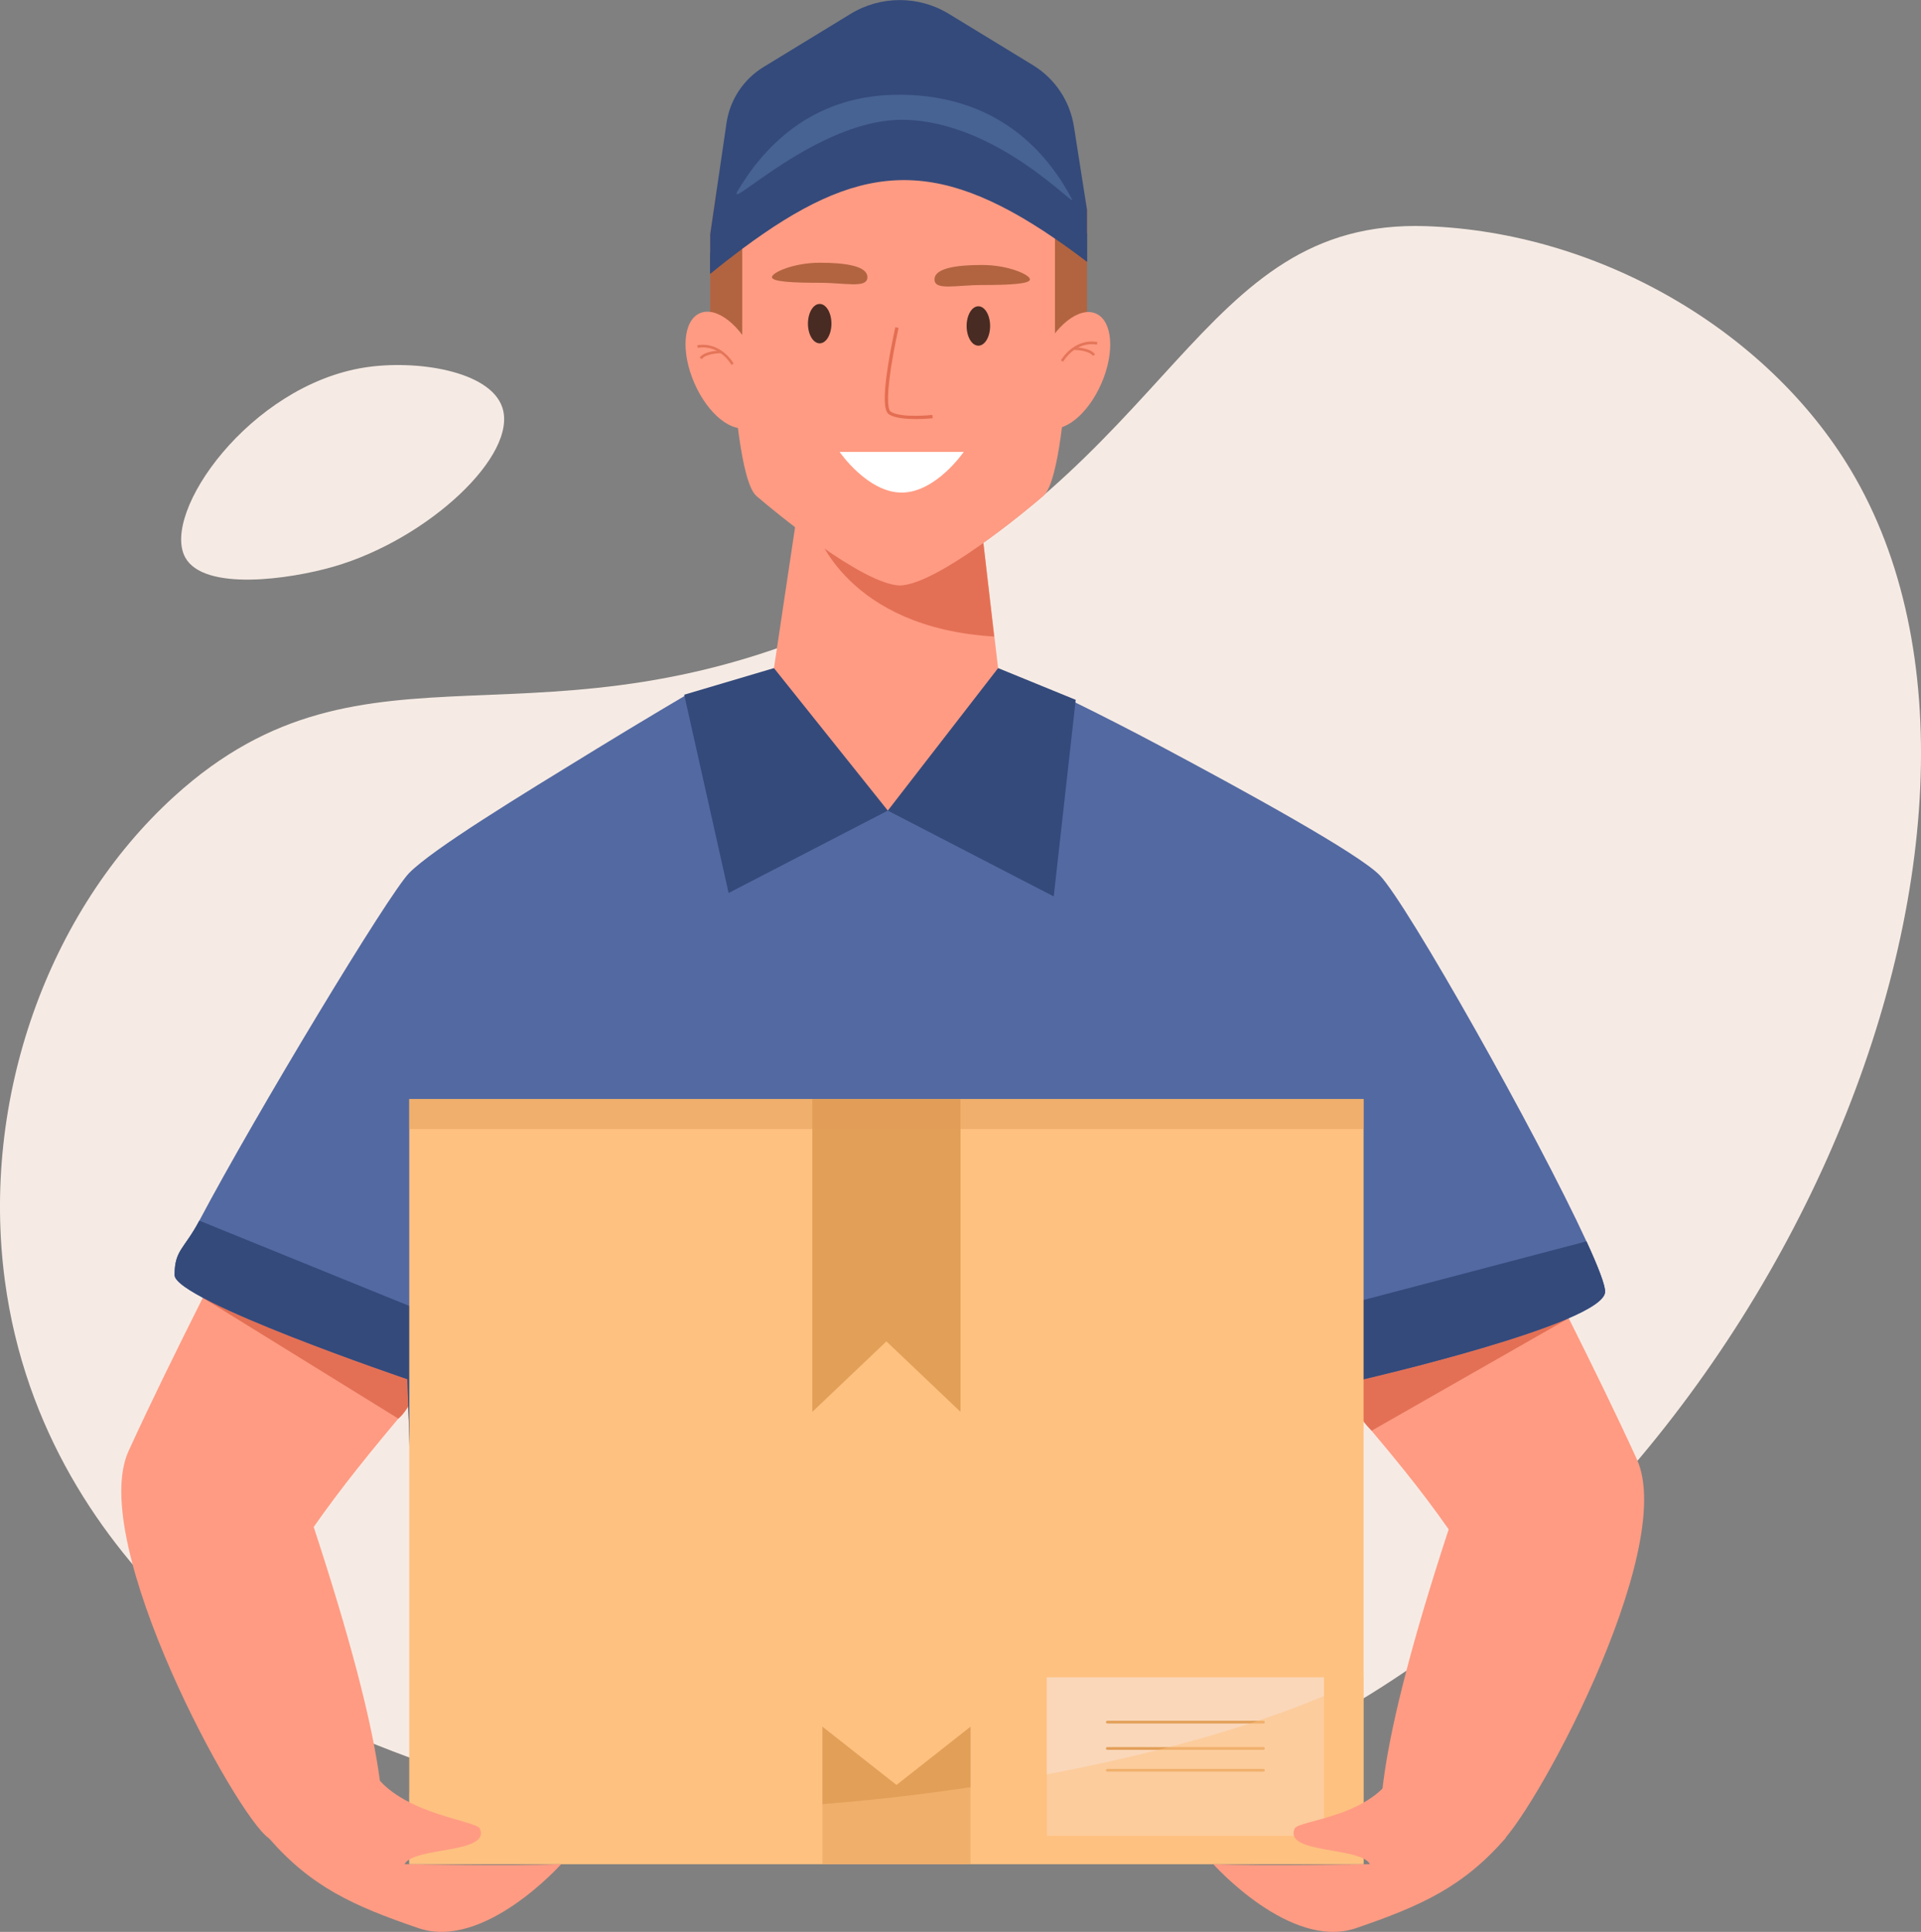 <svg xmlns="http://www.w3.org/2000/svg" width="3451.4" height="3470.5" viewBox="0 0 3451.4 3470.5"><rect x="0" y="0" width="3451.4" height="3470.5" fill="#808080" stroke="none"/><defs><style>      .uuid-94164757-1dc4-4d17-b189-0a0b73df24a9 {        fill: #344a7b;      }      .uuid-1e53fa22-63b9-4747-996c-c0f2766cc7c5, .uuid-52d1df12-dbc9-4788-b92a-a9f4ad53e4d3 {        mix-blend-mode: multiply;        opacity: .5;      }      .uuid-779fe019-fdb3-4f5c-84df-e43405c435b3 {        fill: #ff9b83;      }      .uuid-e4f15688-4785-4963-ba51-80ffcb2dd292 {        fill: #b26440;      }      .uuid-b48c8051-6bee-4ce7-8cc1-94d1dbbc67da {        isolation: isolate;      }      .uuid-0a0aad67-b140-47dc-afa9-51b44ee597c6, .uuid-52d1df12-dbc9-4788-b92a-a9f4ad53e4d3 {        fill: #e29f58;      }      .uuid-ffe16155-f035-4add-96bf-8a64a599b726 {        fill: #476393;      }      .uuid-af5ca0d8-429e-4aa4-ace5-aa1ef2e22e2f {        fill: #5369a2;      }      .uuid-d22a8bbe-b2b5-4d53-8632-9d2e0f6786d2 {        fill: #fff;      }      .uuid-9bb5c9b6-8736-4411-9739-35a78bc7c585 {        fill: #e46e52;      }      .uuid-b6e24ae4-4a5e-4b05-9761-2294d77666b5 {        fill: #f6ebe4;      }      .uuid-1cf01422-f968-4ac8-8e18-d1524c29e3f3 {        fill: #fad7b9;      }      .uuid-39104ac0-ebc0-4f86-b8fe-9dd4e2a7a85c {        fill: #fec180;      }      .uuid-25b2e3ff-7965-4b68-ae68-e8a01ef45ce6 {        fill: #e37055;      }      .uuid-20abe993-d805-4a2e-b1f3-b190283c4e19 {        fill: #482b23;      }      .uuid-7ea86b3a-24bc-4b14-aac0-912e4bbc62f2 {        fill: #e47559;      }    </style></defs><g class="uuid-b48c8051-6bee-4ce7-8cc1-94d1dbbc67da"><g id="uuid-988292f0-6554-45f1-92cd-7e7617ed40d2" data-name="Layer 2"><g id="uuid-3ae2b3d0-cbf5-4704-b00e-eb33871c6acd" data-name="Layer 2"><g><path class="uuid-b6e24ae4-4a5e-4b05-9761-2294d77666b5" d="M609.9,3106.9c192,83.4,918.4,371.3,1641.7,48.5,935.9-417.6,1455.3-1674,1073.4-2311.3-149.8-250-451.6-427.1-762.8-437.8-414.8-14.3-447.4,430.9-1018.3,698.1-575.9,269.6-881.5,9.3-1230.5,325.9C86.5,1636.4-34.9,1974,8.8,2300.9c72.4,540.5,560.8,786.6,601.1,806Z"></path><g><path class="uuid-779fe019-fdb3-4f5c-84df-e43405c435b3" d="M913.2,2299.7c-60.1,85.8-119.6,156.2-179.2,226.9-31.4,37.3-62.7,74.7-94.2,114.5-25.3,32-50.7,65.6-76.2,102,261.4,796.2,49.9,646.2-80.7,559-57.7-38.6-327.1-531.4-251.8-695.7,42.4-92.5,87.6-183.9,133.3-275.1,33.5-66.9,67.2-133.8,100.1-200.9,49.9-101.7,106.5-198.7,234.5-208.2,198.8-14.6,326.5,214.7,214.1,377.4Z"></path><path class="uuid-779fe019-fdb3-4f5c-84df-e43405c435b3" d="M2689.1,3316.9c-130.6,87.3-347.7,226.7-86.3-569.5-26.8-38.2-53.1-72.8-79.3-105.4-39-48.7-77.5-93-116.1-138.5-48.9-57.6-98-116.9-148.6-189-112.4-162.6,15.3-392,214.1-377.3,128,9.4,184.7,106.4,234.5,208.2,36.5,74.4,74,148.5,111.1,222.8,41.9,83.9,83.3,168,122.3,253.1,75.3,164.3-194.1,657.1-251.8,695.7Z"></path><path class="uuid-25b2e3ff-7965-4b68-ae68-e8a01ef45ce6" d="M2818.6,2368.1l-354.1,202c-46.4-43.3-85.7-170.5-85.7-170.5l439.8-31.5Z"></path><path class="uuid-25b2e3ff-7965-4b68-ae68-e8a01ef45ce6" d="M774.5,2360.5s-12.8,150.8-58.8,188l-351.3-217.1,410.1,29.1Z"></path><path class="uuid-af5ca0d8-429e-4aa4-ace5-aa1ef2e22e2f" d="M2883.8,2321.3c-4.1,57.6-437.6,157.4-437.6,157.4v863.6l-1687.4-29.1-21.4-669.3-5.3-166.3s-418.4-141.9-418.4-187.1,17.1-46.1,44.5-97.8c100.7-190.2,340.2-587.4,377.1-624.6,43.2-43.5,195.7-136.5,335.9-222.4,90-55.1,160.7-96.6,160.7-96.6,105.9,305.3,652.1-10.4,652.1-10.4,0,0,90.6,42.8,198.4,100.2,157.9,84.1,360,195.4,396.6,233.6,49.6,51.6,283.4,466.6,371.3,657.5,21.5,46.7,34.3,80,33.5,91.4Z"></path><polygon class="uuid-779fe019-fdb3-4f5c-84df-e43405c435b3" points="1833 1456.1 1352.2 1456.1 1432 923.6 1761.7 931.2 1794.3 1209.4 1833 1456.1"></polygon><path class="uuid-25b2e3ff-7965-4b68-ae68-e8a01ef45ce6" d="M1786.1,1143.5c-265-15.9-319.1-188.6-319.1-188.6l112.4-25h182.1l24.6,213.6Z"></path><g><path class="uuid-779fe019-fdb3-4f5c-84df-e43405c435b3" d="M1616.8,152l-315.8,213.6,18,332.7s10.6,167.3,40.1,192.8c29.6,25.5,190.1,158.8,257.7,160.7,67.6-1.9,228.1-135.2,257.7-160.7s40.1-192.8,40.1-192.8l18-332.7-315.8-213.6Z"></path><ellipse class="uuid-20abe993-d805-4a2e-b1f3-b190283c4e19" cx="1472.7" cy="581.4" rx="21.1" ry="35.4"></ellipse><ellipse class="uuid-20abe993-d805-4a2e-b1f3-b190283c4e19" cx="1757.8" cy="585.6" rx="21.1" ry="35.4"></ellipse><path class="uuid-e4f15688-4785-4963-ba51-80ffcb2dd292" d="M1679,501.9c0,20.7,38.8,10.1,86.2,10.1s85.3-1.8,85.3-10.1-38.8-25.9-86.2-25.9-85.3,6.2-85.3,25.9Z"></path><path class="uuid-e4f15688-4785-4963-ba51-80ffcb2dd292" d="M1558.4,497.9c0,20.7-38.8,10.1-86.2,10.1s-85.3-1.8-85.3-10.1,38.8-25.9,86.2-25.9,85.3,6.2,85.3,25.9Z"></path><path class="uuid-9bb5c9b6-8736-4411-9739-35a78bc7c585" d="M1644.5,752.8c-17.3,0-37.2-1.7-47.4-8.5-5.8-3.9-12.4-16.9-2.1-84.4,5.5-36.5,13.5-71.8,13.6-72.1l5.8,1.3c0,.4-8,35.5-13.6,71.8-9.8,64.7-3.6,76.5-.5,78.6,18.1,12,74.2,6,74.8,5.9l.7,5.9c-1.2.1-15.1,1.6-31.3,1.6Z"></path><path class="uuid-d22a8bbe-b2b5-4d53-8632-9d2e0f6786d2" d="M1508.5,811.8h223s-50,73.1-111.5,73.1-111.5-73.1-111.5-73.1Z"></path><polygon class="uuid-e4f15688-4785-4963-ba51-80ffcb2dd292" points="1953 377.6 1953 616.7 1895.4 616.7 1895.4 357 1949.8 357 1953 377.6"></polygon><polygon class="uuid-e4f15688-4785-4963-ba51-80ffcb2dd292" points="1333.5 342.3 1333.5 602 1275.9 602 1275.9 420.9 1287.4 342.3 1333.5 342.3"></polygon><ellipse class="uuid-779fe019-fdb3-4f5c-84df-e43405c435b3" cx="1924.2" cy="665" rx="111.3" ry="59.3" transform="translate(544.7 2162.3) rotate(-66.4)"></ellipse><ellipse class="uuid-779fe019-fdb3-4f5c-84df-e43405c435b3" cx="1301.9" cy="665" rx="59.3" ry="111.3" transform="translate(-157.3 576.5) rotate(-23.6)"></ellipse><path class="uuid-94164757-1dc4-4d17-b189-0a0b73df24a9" d="M1953,377.6v92.2l-57.6-47.1-278.9-228.3-282.9,246.9-57.6,50.2v-70.4l11.5-78.7,17.8-121.4c6.1-41.7,30.5-78.6,66.5-100.6l156.3-95.4c54.3-33.2,122.6-33.2,176.9,0l150.8,92c39.6,24.1,66.5,64.4,73.7,110.2l20.4,129.9,3.2,20.5Z"></path><path class="uuid-94164757-1dc4-4d17-b189-0a0b73df24a9" d="M1953,469.7v-49.2c-6.6-18.9-15.5-40.8-27.5-63.5-45.3-86-134.4-184.6-305-186.9-153.7-2.1-243.6,86.2-294.7,172.1-24.9,41.9-40.5,83.2-49.9,113.3v36.5c19.8-16.1,39-31,57.6-44.9,207-154,342.9-168.5,561.9-18.4,18.6,12.7,37.7,26.6,57.6,41.7v-.8Z"></path><path class="uuid-ffe16155-f035-4add-96bf-8a64a599b726" d="M1622.9,215.2c170.6,2.3,314.6,164.6,302.6,141.9-45.3-86-134.4-184.6-305-186.9-153.7-2.1-243.6,86.2-294.7,172.1-24.9,41.9,143.4-129.1,297.1-127.1Z"></path></g><path class="uuid-94164757-1dc4-4d17-b189-0a0b73df24a9" d="M915.8,2419.2l-178.5,224.8-5.3-166.3s-418.4-141.9-418.4-187.1,17.1-46.1,44.5-97.8l557.6,226.5Z"></path><path class="uuid-94164757-1dc4-4d17-b189-0a0b73df24a9" d="M2883.8,2321.3c-4.1,57.6-437.6,157.4-437.6,157.4v259.8l-209.3-347.1,613.5-161.4c21.5,46.7,34.3,80,33.5,91.4Z"></path><g><rect class="uuid-39104ac0-ebc0-4f86-b8fe-9dd4e2a7a85c" x="735.3" y="1974.3" width="1714.6" height="1374.5"></rect><polygon class="uuid-0a0aad67-b140-47dc-afa9-51b44ee597c6" points="1725.7 1974.3 1725.7 2536.3 1592.6 2409.7 1459.5 2536.3 1459.5 1974.3 1725.7 1974.3"></polygon><polygon class="uuid-0a0aad67-b140-47dc-afa9-51b44ee597c6" points="1743.8 3101.8 1743.8 3348.8 1477.6 3348.8 1477.6 3101.8 1610.7 3206.6 1743.8 3101.8"></polygon><rect class="uuid-1cf01422-f968-4ac8-8e18-d1524c29e3f3" x="1880.7" y="3013.2" width="498.1" height="284.8"></rect><rect class="uuid-52d1df12-dbc9-4788-b92a-a9f4ad53e4d3" x="735.3" y="1974.3" width="1714.6" height="53.9"></rect><path class="uuid-0a0aad67-b140-47dc-afa9-51b44ee597c6" d="M2270.1,3096.1h-280.7c-1.3,0-2.4-1.1-2.4-2.4s1.1-2.4,2.4-2.4h280.7c1.3,0,2.4,1.1,2.4,2.4s-1.1,2.4-2.4,2.4Z"></path><path class="uuid-0a0aad67-b140-47dc-afa9-51b44ee597c6" d="M2270.1,3143.4h-280.7c-1.3,0-2.4-1.1-2.4-2.4s1.1-2.4,2.4-2.4h280.7c1.3,0,2.4,1.1,2.4,2.4s-1.1,2.4-2.4,2.4Z"></path><path class="uuid-0a0aad67-b140-47dc-afa9-51b44ee597c6" d="M2270.1,3182.6h-280.7c-1.3,0-2.4-1.1-2.4-2.4s1.1-2.4,2.4-2.4h280.7c1.3,0,2.4,1.1,2.4,2.4s-1.1,2.4-2.4,2.4Z"></path></g><g class="uuid-1e53fa22-63b9-4747-996c-c0f2766cc7c5"><path class="uuid-39104ac0-ebc0-4f86-b8fe-9dd4e2a7a85c" d="M2449.9,3013.2v335.6H735.3v-127.4c695.7,101.1,1437.8-62.7,1714.6-208.1Z"></path></g><path class="uuid-779fe019-fdb3-4f5c-84df-e43405c435b3" d="M659.1,3160.2c33.2,96.7,196,108.8,203,124.7,20,45.7-117.7,32.2-135.3,63.9,0,0,191.3,3.8,281.5,0,0,0-138.4,155.2-256.2,115.1-117.9-40.2-193.2-74.6-269-161.8-39.9-120.5,149.8-218.5,176.1-141.8Z"></path><path class="uuid-779fe019-fdb3-4f5c-84df-e43405c435b3" d="M2513,3167.6c-33.2,96.7-180,101.4-187,117.3-20,45.7,117.7,32.2,135.3,63.9,0,0-191.3,3.8-281.5,0,0,0,138.4,155.2,256.2,115.1,117.9-40.2,193.2-74.6,269-161.8,39.9-120.5-165.8-211.1-192.1-134.4Z"></path><polygon class="uuid-94164757-1dc4-4d17-b189-0a0b73df24a9" points="1595.1 1456.2 1793.3 1200.2 1932.7 1257.2 1893.2 1610.4 1595.1 1456.2"></polygon><polygon class="uuid-94164757-1dc4-4d17-b189-0a0b73df24a9" points="1595.1 1456.2 1390.5 1200.2 1229.3 1248 1309.1 1604.2 1595.1 1456.2"></polygon><line class="uuid-25b2e3ff-7965-4b68-ae68-e8a01ef45ce6" x1="563.7" y1="2743.1" x2="389.8" y2="2644"></line><line class="uuid-25b2e3ff-7965-4b68-ae68-e8a01ef45ce6" x1="2602.2" y1="2746.5" x2="2776.1" y2="2647.4"></line><path class="uuid-7ea86b3a-24bc-4b14-aac0-912e4bbc62f2" d="M1910.3,649.7l-4.2-2.3c.2-.4,22.5-40,65.5-33l-.8,4.7c-39.7-6.5-60.4,30.2-60.6,30.6Z"></path><path class="uuid-7ea86b3a-24bc-4b14-aac0-912e4bbc62f2" d="M1963.5,639.3c-5.9-8.8-26.3-10.7-34.1-10.7s-.2,0-.4,0v-4.7c1.2,0,29.8,0,38.4,12.8l-3.9,2.6Z"></path><path class="uuid-7ea86b3a-24bc-4b14-aac0-912e4bbc62f2" d="M1314.1,655.5c-.8-1.5-20.9-37.1-60.6-30.6l-.8-4.7c43-7,65.3,32.6,65.5,33l-4.2,2.3Z"></path><path class="uuid-7ea86b3a-24bc-4b14-aac0-912e4bbc62f2" d="M1260.9,645.2l-3.9-2.6c8.6-12.9,37.2-12.8,38.4-12.8v4.7c-7.6,0-28.5,1.8-34.5,10.7Z"></path></g><path class="uuid-b6e24ae4-4a5e-4b05-9761-2294d77666b5" d="M902.3,731.4c29.4,85.5-132.6,237-302.1,286.3-79.4,23.1-234,45.1-267.5-16.5-43.6-80.3,116-308.2,321.8-340.9,93-14.7,225.3,5.7,247.8,71.1Z"></path></g></g></g></g></svg>